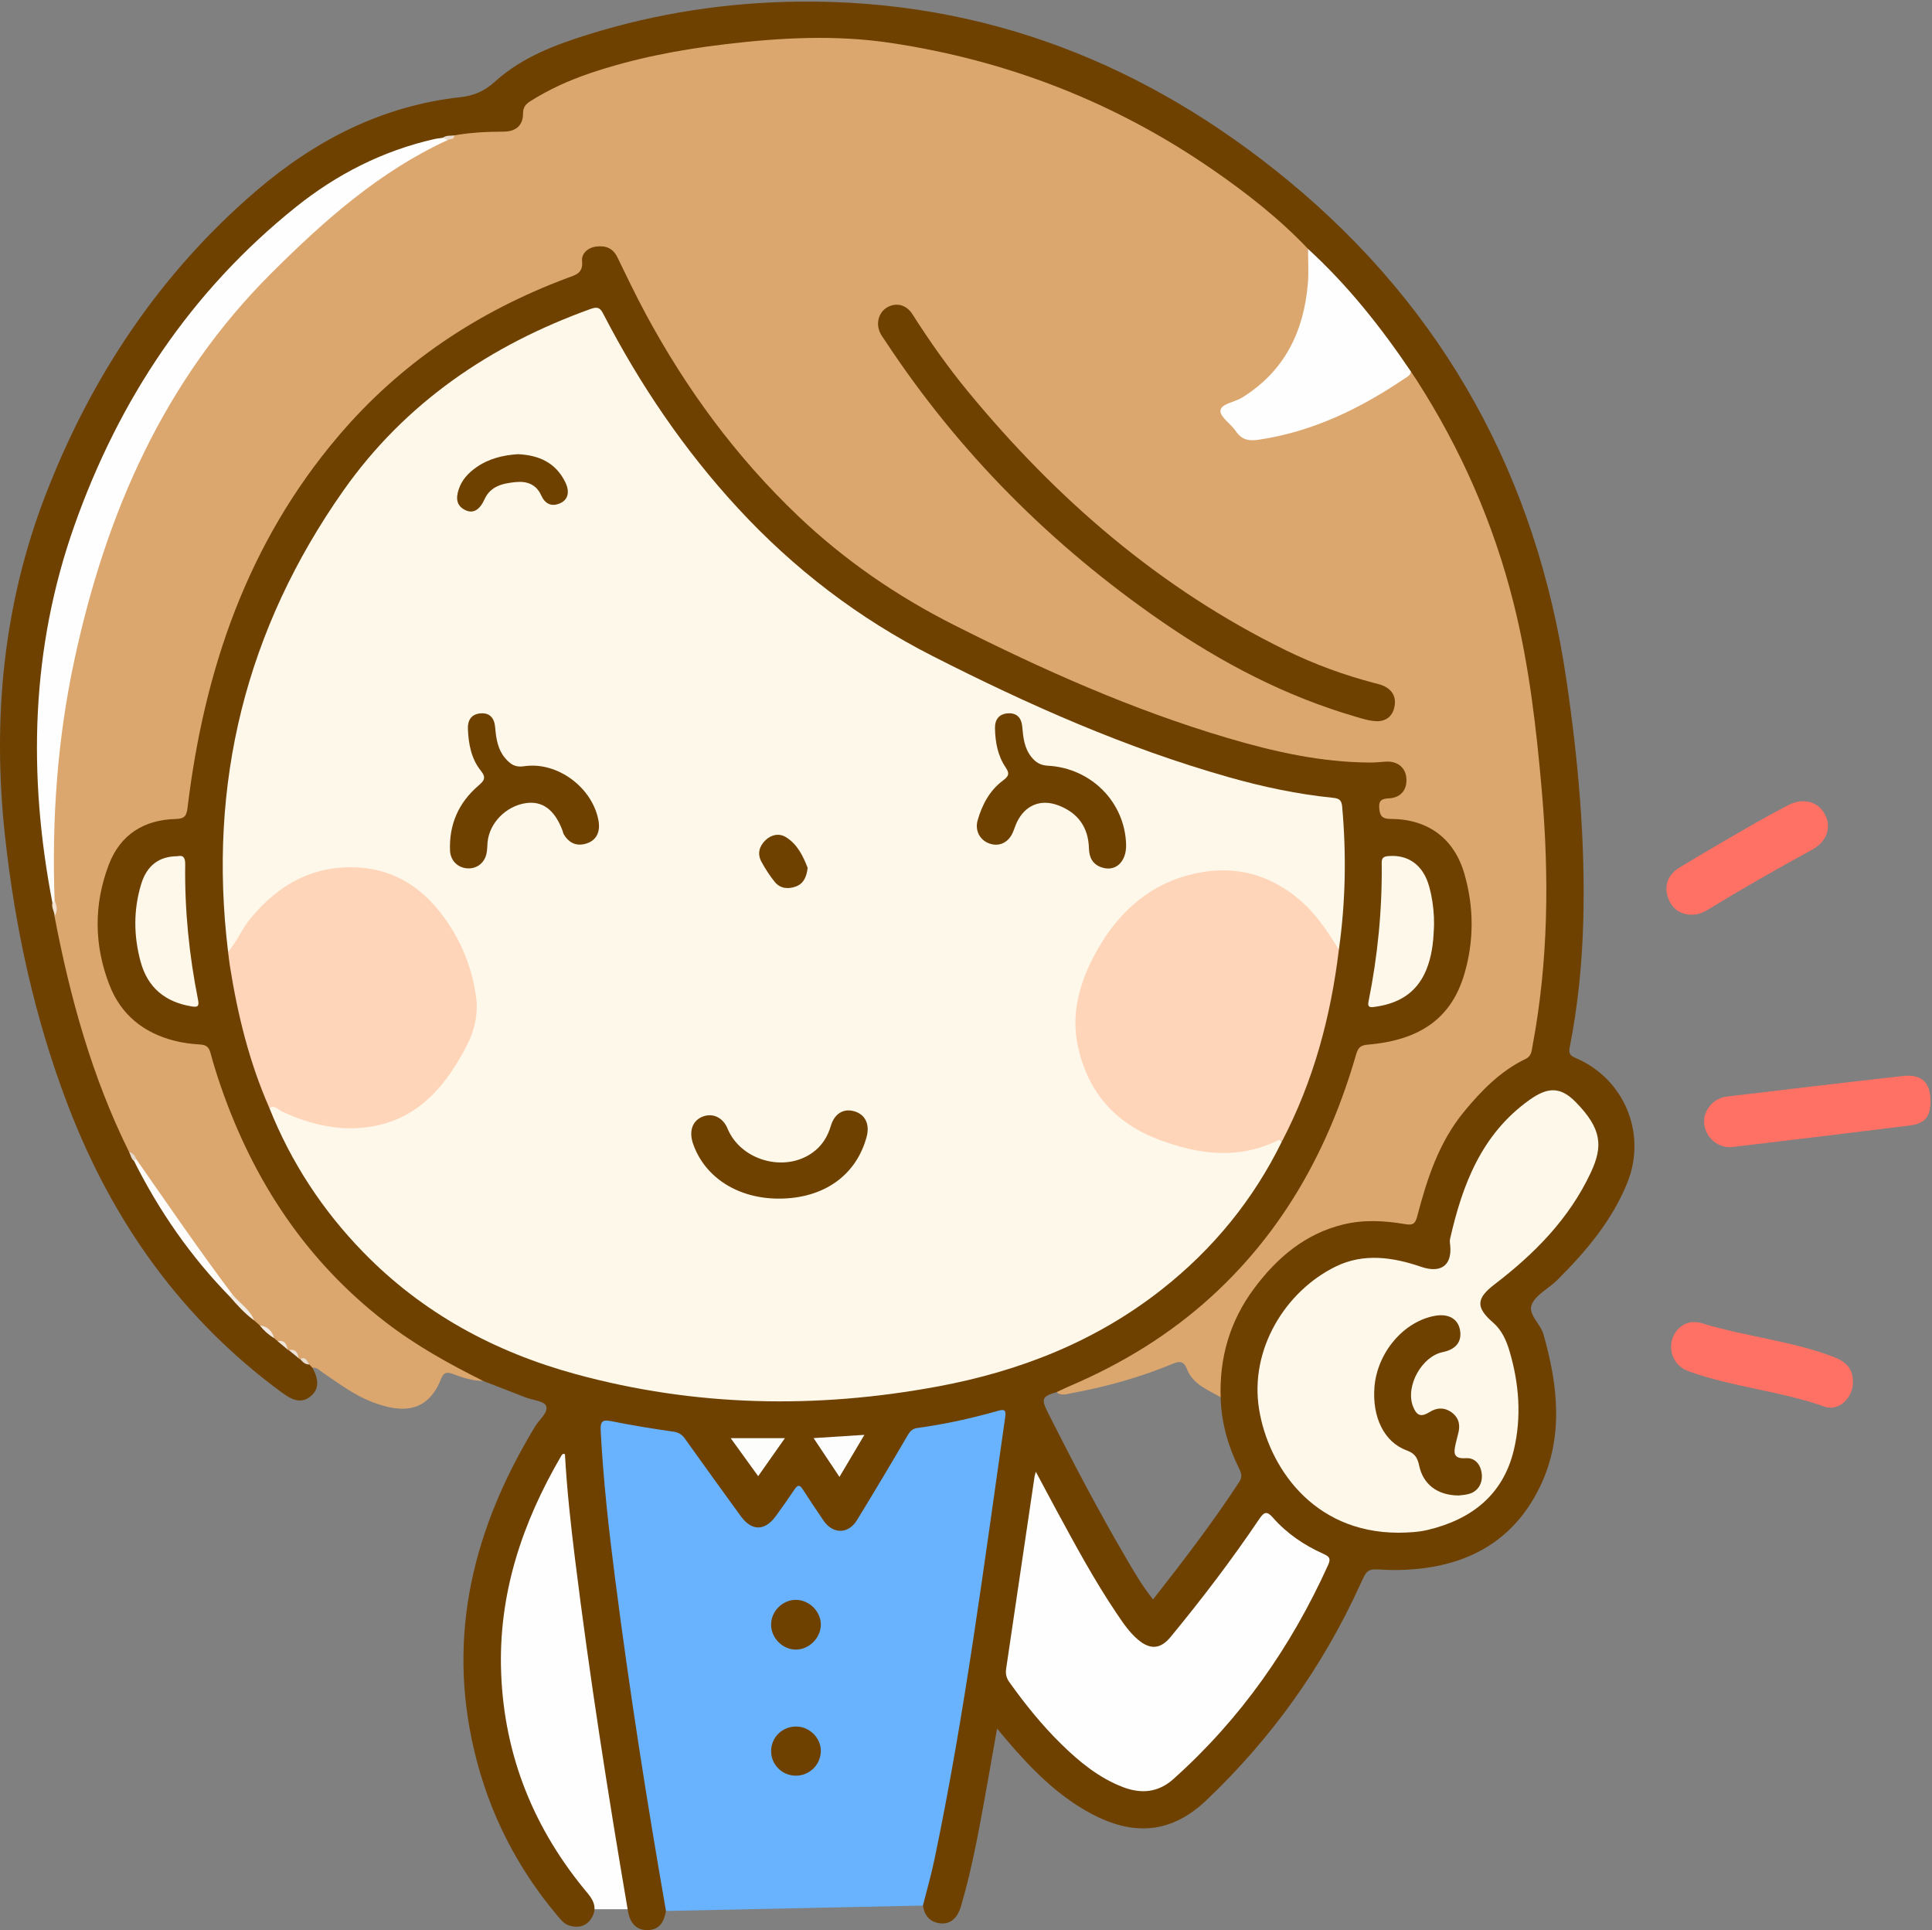 <?xml version="1.0" encoding="UTF-8"?>
<!DOCTYPE svg PUBLIC "-//W3C//DTD SVG 1.1//EN" "http://www.w3.org/Graphics/SVG/1.1/DTD/svg11.dtd">
<svg version="1.1" xmlns="http://www.w3.org/2000/svg" xmlns:xlink="http://www.w3.org/1999/xlink" x="0" y="0" width="869" height="868" viewBox="0, 0, 869, 868">
  <rect x="0" y="0" width="869" height="868" fill="#808080" stroke="none"/>
  <defs>
    <clipPath id="Clip_1">
      <path d="M0,868 L868.308,868 L868.308,0.711 L0,0.711 z"/>
    </clipPath>
  </defs>
  <g id="Layer_1">
    <path d="M291.424,858.614 L261.924,858.614 L233.424,819.614 L218.424,767.614 L217.924,713.114 L234.424,671.114 L255.924,643.114 L260.924,641.614 L291.424,858.614" fill="#FEFEFE"/>
    <g clip-path="url(#Clip_1)">
      <path d="M217.354,621.045 C212.624,620.988 208.152,619.608 203.829,617.941 C201.102,616.89 199.556,617.136 198.445,619.968 C192.525,635.063 181.28,635.932 167.152,630.422 C159.179,627.312 152.373,622.129 145.33,617.396 C143.845,616.399 142.599,614.865 140.519,615.1 C139.847,615.074 139.293,614.772 138.782,614.369 C137.541,613.338 136.606,611.882 134.853,611.551 C134.443,611.416 134.088,611.195 133.774,610.903 C132.652,609.661 131.798,608.116 130.008,607.641 C129.58,607.498 129.208,607.267 128.868,606.976 C127.681,605.699 126.819,604.054 124.94,603.577 C124.073,603.284 123.334,602.806 122.758,602.092 C121.234,599.931 119.595,597.896 117.004,596.915 C115.732,596.307 114.683,595.431 113.83,594.316 C110.825,590.001 106.563,586.771 103.552,582.459 C94.67,572.675 88.12,561.195 80.426,550.548 C73.608,541.112 66.382,531.942 60.437,521.89 C59.659,520.336 58.23,519.386 57.02,518.228 C51.006,508.212 47.047,497.268 43.029,486.398 C34.553,463.467 28.594,439.817 23.754,415.876 C23.523,414.731 23.362,413.586 23.525,412.419 C24.175,409.927 24.327,407.434 23.491,404.944 C23.061,389.805 22.986,374.701 23.874,359.54 C25.105,338.534 27.809,317.778 31.97,297.203 C38.671,264.063 49.221,232.148 64.158,201.81 C78.678,172.316 97.271,145.639 120.672,122.368 C135.691,107.432 151.096,93 168.383,80.67 C178.458,73.484 189.141,67.396 200.354,62.205 C201.255,61.782 202.209,61.286 203.18,61.366 C204.436,61.47 204.53,60.798 204.562,59.901 C210.658,58.015 216.95,57.824 223.244,57.75 C231.389,57.653 232.187,57.177 234.193,49.375 C235.153,45.646 238.196,44.173 241.006,42.516 C252.273,35.87 264.407,31.246 276.985,27.834 C299.712,21.668 322.878,18.44 346.364,16.564 C400.433,12.245 450.711,25.577 499.158,48.023 C525.758,60.347 550.174,76.173 572.392,95.282 C578.274,100.341 584.985,104.658 589.135,111.543 C591.6,138.092 585.269,161.134 562.706,177.695 C559.733,179.878 556.459,181.523 553.156,183.113 C550.704,184.294 550.393,185.766 552.337,187.71 C552.805,188.178 552.256,187.558 552.686,188.067 C560.64,197.479 560.657,197.56 572.991,195.084 C594.094,190.847 612.938,181.497 630.543,169.391 C631.899,168.459 633.045,167.155 634.771,166.813 C637.536,167.839 638.572,170.455 639.952,172.662 C664.907,212.567 681.364,255.691 688.58,302.237 C691.971,324.105 694.409,346.074 695.911,368.181 C697.133,386.167 696.882,404.135 696.512,422.08 C696.176,438.371 693.66,454.551 690.742,470.613 C690.149,473.873 688.747,476.231 685.664,478.081 C668.803,488.197 656.047,502.087 647.967,520.147 C644.145,528.692 641.48,537.614 638.867,546.57 C637.353,551.756 636.413,552.041 630.938,551.784 C625.143,551.511 619.464,550.369 613.547,550.819 C591.731,552.476 576.625,564.657 564.458,581.462 C555.324,594.079 550.412,608.204 550.706,623.949 C550.736,625.605 550.759,627.298 549.773,628.774 C543.769,625.179 536.636,622.877 533.804,615.537 C532.523,612.217 530.72,611.967 527.638,613.253 C512.874,619.416 497.529,623.664 481.81,626.581 C479.713,626.971 477.587,627.726 475.535,626.387 C475.007,623.088 478.016,623.334 479.664,622.601 C498.447,614.243 516.528,604.712 532.598,591.718 C554.462,574.038 572.56,553.242 586.282,528.555 C595.738,511.542 602.654,493.582 608.336,475.085 C609.576,471.048 611.494,468.865 615.814,468.419 C618.944,468.096 622.113,467.86 625.219,467.212 C642.676,463.572 653.392,452.636 657.918,435.825 C661.386,422.945 661.152,409.713 658.332,396.706 C654.668,379.81 643.693,370.757 626.006,369.379 C623.322,369.17 620.572,369.263 619.448,366.014 C617.936,361.647 619.591,358.622 624.2,357.748 C627.348,357.151 629.994,356.051 630.802,352.585 C631.98,347.533 628.839,343.793 623.236,344.127 C604.376,345.253 586.05,341.968 567.904,337.489 C537.081,329.88 507.474,318.701 478.46,305.965 C454.206,295.318 430.209,284.037 407.384,270.564 C381.818,255.474 359.631,236.217 339.817,214.08 C316.309,187.815 297.4,158.555 281.537,127.204 C279.88,123.93 278.654,120.47 276.994,117.196 C275.083,113.426 272.15,111.759 268.013,112.605 C264.284,113.368 262.885,116.152 262.903,119.614 C262.919,122.73 261.045,123.967 258.588,124.989 C251.977,127.74 245.289,130.296 238.759,133.258 C214.911,144.077 193.327,158.204 173.857,175.788 C142.876,203.767 121.517,238.077 106.48,276.597 C95.516,304.683 89.022,333.901 85.677,363.83 C85.303,367.18 83.878,369.104 80.442,369.271 C77.766,369.401 75.166,369.998 72.542,370.457 C62.958,372.134 55.636,377.456 51.851,386.11 C42.524,407.435 42.46,428.93 54.219,449.42 C60.782,460.858 71.787,466.411 84.767,467.705 C93.959,468.622 94.597,468.955 97.204,477.633 C106.808,509.599 121.419,538.938 143.326,564.331 C159.571,583.16 178.564,598.685 200.429,610.629 C205.251,613.263 209.948,616.125 214.968,618.396 C216.063,618.892 217.688,619.156 217.354,621.045" fill="#DBA76F"/>
      <path d="M708.696,475.795 C705.919,474.617 705.544,473.518 706.093,470.732 C709.765,452.078 711.633,433.204 712.142,414.21 C713.12,377.654 709.832,341.396 704.489,305.272 C691.118,214.873 650.029,139.554 579.628,81.401 C515.914,28.771 442.687,-0.232 359.073,0.734 C327.167,1.103 295.757,5.861 265.203,15.322 C249.903,20.059 234.833,25.703 222.735,36.621 C218.045,40.854 213.498,42.989 207.186,43.682 C171.932,47.552 141.734,63.106 115.193,85.872 C71.713,123.168 40.921,169.601 20.428,222.729 C1.389,272.085 -3.456,323.51 2.242,375.907 C6.75,417.365 15.592,457.907 30.512,496.96 C50.518,549.326 81.745,593.37 127.337,626.657 C132.665,630.547 136.388,630.823 139.988,627.705 C143.398,624.751 143.576,620.522 140.519,615.1 C140.06,614.609 139.6,614.117 139.141,613.626 C137.419,613.395 136.949,611.027 134.993,611.196 C134.665,611.246 134.443,611.116 134.327,610.805 C132.978,609.444 132.193,607.392 129.899,607.186 L129.556,607.21 L129.379,606.916 C128.015,605.492 127.208,603.4 124.863,603.153 C124.345,602.699 123.826,602.246 123.307,601.792 C121.373,599.621 119.736,597.113 116.82,596.051 C115.994,595.313 115.168,594.575 114.342,593.836 C111.015,589.777 106.913,586.439 103.64,582.332 C86.834,564.036 72.872,543.724 60.897,522.004 C60.117,520.555 59.357,519.092 58.044,518.024 C41.407,484.433 31.535,448.702 24.529,412.065 C25.455,409.955 24.191,407.952 24.228,405.885 C23.107,400.841 23.045,395.662 22.245,390.567 C19.455,372.794 17.846,354.886 17.851,336.902 C17.853,327.112 18.726,317.317 19.598,307.539 C21.647,284.538 26.274,262.082 33.34,240.125 C43.387,208.901 59.271,180.676 77.96,153.918 C91.749,134.177 107.478,116.157 125.815,100.497 C147.328,82.127 171.52,68.947 199.341,62.883 C200.816,61.742 202.948,62.242 204.333,60.877 C211.701,59.572 219.134,59.233 226.603,59.196 C232.054,59.169 235.254,56.355 235.259,51.094 C235.262,48.29 236.395,46.876 238.494,45.546 C246.834,40.261 255.749,36.211 265.072,33.041 C284.992,26.266 305.512,22.335 326.376,19.863 C351.078,16.937 375.8,15.595 400.495,19.285 C453.17,27.156 501.622,46 545.478,76.307 C560.807,86.9 575.482,98.361 588.357,111.946 C589.332,114.103 590.84,115.839 592.514,117.493 C605.443,130.269 617.037,144.165 627.6,158.96 C629.655,161.838 630.953,165.533 634.611,167.087 C635.427,168.306 636.262,169.513 637.056,170.746 C657.137,201.924 671.841,235.466 680.849,271.434 C687.774,299.088 691.03,327.315 693.496,355.666 C696.842,394.124 696.463,432.414 689.303,470.469 C688.894,472.642 688.87,474.924 686.256,476.185 C674.896,481.666 666.267,490.501 658.431,500.039 C647.177,513.736 641.836,530.241 637.443,547.058 C636.584,550.348 635.493,551.11 631.986,550.511 C622.781,548.939 613.414,548.423 604.233,550.654 C587.042,554.83 574.395,565.598 564.101,579.417 C553.16,594.104 548.335,610.739 549.06,629.011 C549.445,640.141 552.451,650.592 557.38,660.508 C558.416,662.592 558.832,664.252 557.399,666.447 C545.509,684.655 532.307,701.883 518.641,719.278 C513.787,713.306 510.181,706.98 506.515,700.725 C494.02,679.402 482.56,657.517 471.434,635.456 C468.185,629.014 468.646,628.007 475.352,626.023 C477.448,625.054 479.522,624.033 481.645,623.124 C504.939,613.153 526.263,600.089 545.027,582.959 C577.588,553.231 597.863,516.156 609.965,474.237 C610.844,471.193 611.896,470.082 615.203,469.801 C638.992,467.779 652.862,457.742 658.664,438.015 C663.029,423.172 662.971,408.05 658.739,393.191 C654.146,377.067 642.315,368.336 625.535,368.282 C621.826,368.27 620.681,367.097 620.378,363.532 C620.056,359.746 621.661,359.211 624.877,359.023 C630.135,358.717 632.986,355.067 632.579,349.97 C632.19,345.1 628.514,342.18 623.234,342.53 C620.912,342.684 618.587,342.936 616.263,342.927 C594.259,342.843 573.03,338.065 552.098,331.873 C509.347,319.229 468.844,301.129 429.121,281.079 C403.355,268.074 379.864,251.936 358.988,232.057 C331.137,205.534 308.617,174.927 290.416,141.117 C285.924,132.773 281.839,124.206 277.689,115.683 C275.702,111.601 272.454,110.364 268.247,110.869 C264.381,111.332 261.473,114.046 261.808,117.349 C262.379,122.989 258.841,123.643 255.172,125.016 C214.956,140.066 180.203,163.198 152.308,195.974 C111.307,244.149 91.862,301.257 84.371,363.113 C83.936,366.711 83.209,368.216 79.126,368.312 C64.794,368.65 54.104,375.305 48.945,388.848 C42.115,406.778 42.269,425.026 49.213,442.95 C54.393,456.324 64.523,464.441 78.27,468 C82.106,468.992 86.12,469.509 90.081,469.738 C92.969,469.905 94.047,471.118 94.745,473.757 C96.104,478.894 97.726,483.971 99.469,488.994 C114.108,531.19 137.752,567.079 173.41,594.58 C187.05,605.099 202.008,613.384 217.355,621.045 C223.693,623.507 230.025,625.983 236.37,628.426 C239.604,629.672 244.812,630.112 245.632,632.255 C246.75,635.175 242.633,638.305 240.786,641.341 C213.197,686.706 200.75,734.912 213.414,787.752 C219.99,815.193 232.394,839.776 250.605,861.381 C252.208,863.281 253.726,865.323 256.292,866.045 C260.244,867.157 263.702,866.259 265.952,862.791 C268.587,858.728 267.427,855.141 264.373,851.504 C240.276,822.804 226.814,789.849 225.409,752.248 C224.087,716.875 234.871,684.803 252.488,654.655 C252.844,654.047 253.263,653.593 254.107,653.989 C254.98,669.736 256.7,685.44 258.64,701.106 C265.2,754.092 273.467,806.827 282.449,859.451 C283.409,865.071 286.402,868.03 291.084,868 C295.932,867.97 298.432,865.429 299.554,859.392 C301.602,855.369 299.493,851.533 298.863,847.7 C289.386,789.995 280.156,732.255 274.047,674.071 C273.039,664.476 272.309,654.848 271.76,645.209 C271.546,641.468 272.719,640.039 276.691,640.977 C284.475,642.817 292.373,644.171 300.32,645.069 C303.942,645.478 306.333,647.073 308.474,649.992 C316.458,660.874 323.98,672.094 332.243,682.77 C337.666,689.775 343.263,689.951 349.308,683.463 C351.937,680.64 353.75,677.224 356.059,674.169 C358.93,670.372 359.439,670.356 362.083,674.15 C364.179,677.157 366.11,680.279 368.212,683.282 C374.153,691.769 382.258,691.526 387.667,682.654 C394.433,671.556 401.251,660.484 407.673,649.186 C409.777,645.485 412.439,643.6 416.626,643.032 C426.045,641.755 435.302,639.601 444.505,637.223 C450.471,635.681 450.732,635.935 449.856,642.265 C444.44,681.378 439.029,720.493 432.704,759.472 C427.66,790.555 423.039,821.721 414.738,852.174 C414.293,853.803 414.003,855.449 415.127,856.964 C415.794,861.401 418.129,864.331 422.724,864.944 C427.194,865.54 430.593,862.894 432.242,857.284 C437.691,838.742 440.927,819.717 444.346,800.736 C445.7,793.219 447.007,785.694 448.477,777.372 C450.346,779.598 451.505,780.994 452.679,782.375 C463.737,795.382 475.625,807.54 490.847,815.66 C508.897,825.288 526.126,825.268 542.54,809.678 C571.873,781.817 594.937,749.604 611.696,712.838 C615.018,705.55 614.892,705.505 622.668,705.944 C624.495,706.047 626.33,706.089 628.161,706.069 C656.883,705.76 680.05,694.98 692.807,668.318 C703.391,646.195 700.766,622.98 694.232,600.03 C692.858,595.205 687.037,590.967 689.02,586.526 C691.001,582.089 696.699,579.409 700.459,575.65 C713.359,562.756 725.12,548.939 732,531.774 C740.849,509.699 730.533,485.052 708.696,475.795" fill="#6E4100"/>
      <path d="M299.554,859.392 C290.883,809.749 283.092,759.969 276.673,709.985 C273.834,687.876 271.347,665.719 270.181,643.431 C269.938,638.787 271.301,638.382 275.354,639.203 C284.473,641.051 293.677,642.517 302.888,643.845 C305.29,644.191 306.732,645.107 308.086,647.007 C316.39,658.664 324.778,670.26 333.188,681.841 C338.091,688.592 343.958,688.62 348.894,681.907 C351.85,677.887 354.693,673.78 357.491,669.647 C358.837,667.66 359.78,667.758 361.05,669.734 C364.108,674.494 367.242,679.207 370.443,683.872 C374.652,690.005 381.561,689.993 385.449,683.647 C393.184,671.025 400.774,658.311 408.236,645.525 C409.364,643.592 410.467,642.485 412.673,642.186 C424.882,640.528 436.893,637.877 448.737,634.521 C451.631,633.701 452.618,633.893 452.137,637.243 C442.592,703.73 434.071,770.38 420.321,836.191 C418.862,843.173 416.871,850.043 415.127,856.964 C376.603,857.773 338.078,858.583 299.554,859.392" fill="#68B2FE"/>
      <path d="M868.308,495.157 C868.305,502.39 865.882,505.312 858.498,506.228 C832.128,509.498 805.748,512.692 779.36,515.818 C772.884,516.585 767.141,511.704 766.526,505.281 C765.973,499.497 770.528,493.882 776.717,493.143 C803.103,489.993 829.49,486.856 855.898,483.907 C864.375,482.961 868.313,486.79 868.308,495.157" fill="#FF7164"/>
    </g>
    <path d="M833.457,621.574 C833.44,628.643 827.096,634.873 820.653,632.594 C800.968,625.629 779.996,623.873 760.336,616.986 C756.698,615.711 753.819,613.612 752.428,609.921 C749.188,601.324 756.404,592.286 765.374,595.046 C784.947,601.068 805.545,602.919 824.749,610.236 C830.837,612.555 833.471,615.941 833.457,621.574" fill="#FF7164"/>
    <path d="M760.843,411.365 C755.629,411.354 751.729,408.418 750.139,403.325 C748.509,398.105 750.25,393.281 755.432,390.142 C765.375,384.12 775.422,378.265 785.493,372.458 C791.677,368.893 797.926,365.429 804.256,362.132 C810.917,358.663 817.574,360.33 820.703,365.985 C824.011,371.963 821.769,378.491 814.977,382.189 C799.22,390.766 783.65,399.666 768.336,409.01 C766.016,410.426 763.614,411.439 760.843,411.365" fill="#FF7164"/>
    <path d="M23.581,406.02 C12.472,348.556 13.872,291.576 33.529,236.171 C53.594,179.616 85.861,130.915 133.122,93.07 C151.494,78.359 172.136,67.824 195.255,62.568 C196.546,62.274 197.877,62.159 199.19,61.961 C200.19,61.717 201.4,61.048 201.303,63.011 C170.691,77.117 146.014,99.018 122.413,122.491 C73.574,171.064 47.515,231.144 33.349,297.309 C25.751,332.796 23.283,368.723 24.553,404.946 C24.958,405.963 24.47,406.173 23.581,406.02" fill="#FEFEFE"/>
    <path d="M619.556,324.352 C615.946,324.279 612.949,323.237 609.921,322.358 C578.275,313.172 549.478,298.075 522.504,279.465 C473.066,245.356 431.292,203.602 398.191,153.346 C397.368,152.096 396.427,150.892 395.808,149.544 C393.839,145.254 395.322,140.344 399.114,138.19 C403.095,135.929 407.642,136.99 410.361,141.249 C418.069,153.327 426.29,165.038 435.399,176.089 C475.238,224.418 521.676,264.682 578.288,292.408 C591.16,298.712 604.57,303.632 618.45,307.248 C619.735,307.583 621.058,307.875 622.259,308.419 C626.253,310.227 628.062,313.423 627.248,317.708 C626.431,322.013 623.609,324.27 619.556,324.352" fill="#6E4100"/>
    <path d="M588.357,111.946 C606.202,128.289 621.125,147.083 634.61,167.085 C634.443,168.871 632.908,169.464 631.711,170.274 C611.68,183.843 590.32,194.18 566.07,197.763 C561.632,198.419 558.44,197.75 555.836,193.873 C553.632,190.593 548.688,187.471 548.956,184.662 C549.256,181.528 555.252,180.928 558.585,178.869 C577.741,167.031 586.459,149.174 588.278,127.414 C588.707,122.292 588.352,117.104 588.357,111.946" fill="#FEFEFE"/>
    <path d="M103.335,583.074 C85.741,565.073 71.595,544.637 60.316,522.175 C59.784,521.088 60.352,521.012 61.211,521.201 C75.449,541.591 89.489,562.122 104.426,582.016 C104.639,582.964 104.349,583.392 103.335,583.074" fill="#FDFCFB"/>
    <path d="M103.335,583.074 C103.698,582.721 104.062,582.368 104.426,582.016 C107.64,586.032 112.417,588.737 114.342,593.836 C110.142,590.792 106.699,586.973 103.335,583.074" fill="#F1EBE5"/>
    <path d="M123.307,601.792 C120.78,600.291 118.637,598.356 116.82,596.051 C120.295,596.482 122.379,598.484 123.307,601.792" fill="#F2EAE2"/>
    <path d="M23.581,406.02 C23.905,405.662 24.228,405.304 24.553,404.946 C25.606,407.322 26.07,409.695 24.529,412.064 C24.594,409.99 23.015,408.174 23.581,406.02" fill="#F2E3D4"/>
    <path d="M129.379,606.916 C127.874,605.662 126.37,604.409 124.864,603.154 C127.944,602.516 128.902,604.428 129.379,606.916" fill="#EEE5DB"/>
    <path d="M134.327,610.805 C132.851,609.6 131.376,608.394 129.899,607.187 C132.899,606.528 133.917,608.294 134.327,610.805" fill="#EBE3DA"/>
    <path d="M139.141,613.626 C137.223,613.731 136.122,612.441 134.993,611.196 C137.695,609.754 138.001,612.401 139.141,613.626" fill="#E7DDD0"/>
    <path d="M201.303,63.011 C200.599,62.661 199.894,62.311 199.19,61.961 C200.721,60.735 202.596,61.139 204.332,60.877 C204.383,63.093 202.316,62.304 201.303,63.011" fill="#E8DBCE"/>
    <path d="M61.211,521.201 C60.912,521.526 60.615,521.851 60.316,522.175 C58.95,521.125 58.81,519.404 58.045,518.025 C59.619,518.565 60.779,519.52 61.211,521.201" fill="#E4DACE"/>
    <path d="M576.608,513.312 C563.731,539.592 545.647,561.682 522.711,579.773 C492.933,603.26 458.669,616.685 421.731,623.536 C367.146,633.659 312.8,632.652 259.058,618.007 C222.447,608.03 189.974,590.476 163.321,563.066 C145.035,544.261 130.893,522.682 121.159,498.273 C123.024,496.695 123.097,496.548 125.311,497.64 C129.66,499.785 134.151,501.531 138.779,502.947 C148.994,506.072 159.368,506.778 169.874,504.801 C184.027,502.138 192.97,492.118 201.521,481.814 C207.697,474.372 211.22,465.633 212.642,455.973 C213.294,451.538 212.828,447.29 211.853,443.103 C208.222,427.501 201.534,413.476 188.986,403.036 C173.287,389.975 155.779,387.87 137.071,395.734 C123.615,401.391 114.07,411.345 106.932,423.85 C105.92,425.621 105.44,428.107 102.59,428.042 C93.369,352.263 110.646,282.847 154.468,220.598 C182.212,181.187 220.574,155.134 265.791,138.89 C269.503,137.557 270.327,139.159 271.649,141.71 C287.97,173.181 307.701,202.273 331.777,228.392 C357.086,255.851 386.236,278.136 419.542,295.074 C462.417,316.878 506.219,336.362 552.628,349.501 C568.016,353.858 583.621,357.176 599.54,358.78 C602.434,359.071 603.439,359.863 603.701,362.787 C605.628,384.264 605.248,405.671 602.218,427.025 C599.056,426.477 598.548,423.475 597.152,421.38 C589.214,409.465 579.617,399.659 565.443,395.307 C545.107,389.063 527.187,394.271 511.481,407.487 C495.301,421.101 486.146,438.932 485.248,460.046 C484.561,476.171 490.985,490.5 503.608,500.483 C523.918,516.546 546.84,521.839 571.995,512.752 C574.816,511.733 574.806,511.704 576.608,513.312" fill="#FEF8EA"/>
    <path d="M628.908,689.292 C590.017,689.196 570.431,658.962 566.333,633.81 C561.96,606.976 578.027,580.744 600.789,569.586 C613.339,563.433 626.497,565.344 639.2,569.706 C647.94,572.707 653.152,569.205 652.301,560.177 C652.209,559.198 652.004,558.161 652.215,557.233 C657.772,532.769 666.345,510.079 687.919,494.674 C696.004,488.902 701.748,488.497 708.721,495.6 C720.613,507.712 721.055,515.552 715.485,527.426 C705.762,548.155 690.148,563.913 672.244,577.595 C663.97,583.918 663.7,587.978 671.581,594.789 C675.494,598.172 677.541,602.807 678.966,607.608 C683.305,622.226 684.437,637.254 680.933,652.012 C676.143,672.189 661.963,683.284 642.297,688.011 C637.893,689.07 633.407,689.237 628.908,689.292" fill="#FEF8EA"/>
    <path d="M576.608,513.312 C575.976,512.451 575.228,512.659 574.428,513.043 C556.513,521.624 538.705,519.122 520.986,512.417 C501.646,505.099 489.528,491.302 484.959,471.164 C481.381,455.394 485.91,440.751 493.485,427.314 C503.386,409.752 517.73,396.988 538.128,392.708 C555.617,389.038 571.172,393.186 584.835,404.898 C592.148,411.167 597.186,419.053 602.218,427.025 C598.584,457.242 590.787,486.224 576.608,513.312" fill="#FFD5BA"/>
    <path d="M102.59,428.042 C106.538,423.537 108.717,417.883 112.524,413.224 C125.336,397.549 141.377,388.735 161.911,390.182 C177.777,391.3 190.039,399.437 199.372,412.068 C207.311,422.812 212.245,434.895 214.114,448.096 C215.189,455.688 213.531,463.268 210.126,469.882 C201.039,487.534 188.983,502.577 168.101,506.457 C153.846,509.105 140.028,506.008 126.89,499.902 C125.133,499.086 123.627,496.787 121.16,498.273 C112.155,477.848 106.894,456.382 103.409,434.424 C103.073,432.306 102.86,430.17 102.59,428.042" fill="#FFD5BA"/>
    <path d="M465.908,661.862 C469.288,668.179 472.279,673.836 475.33,679.46 C483.812,695.092 492.249,710.753 502.213,725.52 C505.095,729.791 507.949,734.116 511.957,737.462 C517.405,742.008 522.002,741.672 526.536,736.167 C540.616,719.074 554.039,701.472 566.418,683.108 C568.751,679.647 569.992,679.608 572.649,682.621 C578.899,689.706 586.63,694.925 595.209,698.777 C597.825,699.951 598.729,700.817 597.398,703.762 C580.734,740.619 558.007,773.06 527.763,800.091 C520.895,806.228 513.172,806.818 504.96,803.643 C494.198,799.483 485.46,792.298 477.345,784.344 C468.647,775.818 461.033,766.358 453.966,756.44 C452.584,754.5 452.227,752.675 452.565,750.408 C456.85,721.621 461.082,692.826 465.335,664.033 C465.398,663.605 465.554,663.189 465.908,661.862" fill="#FEFEFE"/>
    <path d="M644.881,418.879 C644.674,423.941 643.97,430.345 641.42,436.425 C637.011,446.933 628.551,451.543 617.774,452.88 C615.779,453.127 615.12,452.535 615.545,450.43 C619.702,429.853 621.733,409.064 621.483,388.067 C621.459,385.985 622.156,385.209 624.308,385.013 C631.937,384.317 638.002,387.621 641.317,394.564 C643.85,399.869 645.553,410.467 644.881,418.879" fill="#FEF8EA"/>
    <path d="M79.767,385.062 C82.435,384.446 83.346,385.678 83.303,388.799 C83.022,409.295 85.079,429.593 89.087,449.685 C89.688,452.695 88.797,453.034 86.087,452.581 C74.278,450.609 66.427,444.173 63.255,432.525 C60.091,420.906 59.984,409.196 63.487,397.646 C66.046,389.206 71.559,385.093 79.767,385.062" fill="#FEF8EA"/>
    <path d="M328.66,646.761 C336.958,646.761 344.523,646.761 353.05,646.761 C348.781,652.83 345.103,658.059 341.021,663.863 C336.773,657.986 332.792,652.478 328.66,646.761" fill="#FDFDFC"/>
    <path d="M377.585,664.19 C373.544,658.133 369.974,652.781 365.942,646.738 C373.7,646.245 380.853,645.79 388.796,645.286 C385.011,651.668 381.493,657.601 377.585,664.19" fill="#FDFDFD"/>
    <path d="M358.08,719.487 C364.107,719.564 369.281,724.797 369.204,730.735 C369.127,736.68 363.837,741.893 357.922,741.855 C351.943,741.816 346.809,736.594 346.833,730.573 C346.857,724.546 352.067,719.41 358.08,719.487" fill="#6E4100"/>
    <path d="M358.275,776.456 C364.318,776.548 369.434,781.841 369.201,787.761 C368.96,793.9 363.86,798.698 357.732,798.553 C351.544,798.406 346.676,793.337 346.848,787.219 C347.02,781.084 352.034,776.362 358.275,776.456" fill="#6E4100"/>
    <path d="M269.429,371.704 C269.32,375.891 266.996,378.671 262.79,379.607 C258.75,380.507 255.674,378.748 253.601,375.239 C253.271,374.68 253.192,373.978 252.955,373.357 C249.417,364.119 243.997,360.104 236.532,361.182 C227.611,362.471 220.097,370.134 219.305,378.753 C219.138,380.566 219.19,382.435 218.756,384.183 C217.695,388.448 214.078,390.907 209.86,390.487 C205.706,390.073 202.593,386.888 202.42,382.506 C201.959,370.795 206.27,361.005 215.087,353.408 C217.76,351.106 218.857,349.8 216.238,346.543 C211.931,341.187 210.749,334.552 210.455,327.816 C210.288,323.985 211.964,321.21 215.973,320.829 C220.234,320.424 222.347,322.849 222.707,327.006 C223.154,332.173 223.863,337.246 227.558,341.347 C229.757,343.786 231.83,345.185 235.663,344.603 C250.799,342.303 266.757,354.339 269.275,369.455 C269.384,370.108 269.369,370.78 269.429,371.704" fill="#6E4100"/>
    <path d="M506.512,379.699 C506.756,387.559 501.777,392.261 495.402,390.045 C491.473,388.681 489.906,385.635 489.799,381.543 C489.55,372.045 484.847,365.527 476.015,362.185 C468.048,359.17 461.043,362.137 457.375,369.818 C456.664,371.308 456.206,372.917 455.535,374.428 C453.509,378.993 449.351,380.908 444.99,379.339 C440.705,377.796 438.419,373.487 439.749,368.876 C441.768,361.874 445.1,355.543 451.032,351.091 C453.565,349.19 454.34,348.059 452.303,345.057 C448.78,339.866 447.649,333.753 447.538,327.505 C447.468,323.589 449.348,321.07 453.326,320.797 C457.366,320.52 459.459,322.883 459.798,326.758 C460.221,331.589 460.686,336.361 463.862,340.371 C465.789,342.806 467.892,344.167 471.333,344.356 C490.851,345.423 505.923,360.748 506.512,379.699" fill="#6E4100"/>
    <path d="M350.311,539.044 C331.915,539.04 317.06,529.558 311.761,514.438 C309.847,508.974 311.287,504.35 315.512,502.397 C320.215,500.223 325.109,502.358 327.227,507.506 C333.122,521.835 352.712,527.453 365.403,518.417 C369.618,515.417 372.222,511.335 373.7,506.341 C375.401,500.596 379.656,498.251 384.63,499.878 C389.271,501.395 391.271,505.765 389.813,511.202 C385.126,528.675 370.409,539.048 350.311,539.044" fill="#6E4100"/>
    <path d="M232.905,204.258 C242.337,204.662 250.031,208.04 254.337,217.009 C256.378,221.261 255.466,224.789 251.915,226.337 C247.955,228.063 245.114,226.514 243.438,222.786 C241.165,217.729 236.892,216.306 231.985,216.798 C226.339,217.365 220.674,218.483 217.954,224.506 C215.808,229.26 212.896,231.115 209.357,229.433 C205.218,227.464 205.027,224.038 206.298,220.142 C207.706,215.828 210.604,212.729 214.197,210.197 C219.798,206.252 226.184,204.707 232.905,204.258" fill="#6E4100"/>
    <path d="M363.275,390.27 C362.807,394.336 361.474,397.381 357.997,398.666 C354.512,399.954 350.93,399.652 348.45,396.583 C346.173,393.764 344.172,390.662 342.449,387.47 C340.571,383.99 341.503,380.59 344.23,377.929 C346.833,375.389 350.33,374.574 353.405,376.429 C358.738,379.647 361.246,385.121 363.275,390.27" fill="#6E4100"/>
    <path d="M656.033,672.555 C646.533,672.451 640.116,667.547 638.338,659.136 C637.598,655.64 636.458,653.64 632.718,652.271 C622.572,648.558 617.165,637.327 618.217,623.837 C619.435,608.224 631.501,594.099 645.663,591.707 C651.577,590.708 655.8,593.159 656.693,598.107 C657.639,603.348 654.906,606.853 648.919,608.077 C639.464,610.01 632.076,623.441 635.529,632.418 C637.191,636.738 639.189,637.425 643.034,635.016 C646.125,633.079 649.359,632.852 652.432,634.822 C655.693,636.913 656.91,640.058 656.076,643.888 C655.687,645.672 655.144,647.422 654.761,649.207 C653.948,652.99 653.307,656.181 659.355,655.774 C663.382,655.503 665.975,658.515 666.468,662.711 C666.994,667.189 664.71,670.786 660.585,671.885 C658.834,672.352 656.978,672.423 656.033,672.555" fill="#6E4100"/>
  </g>
</svg>
